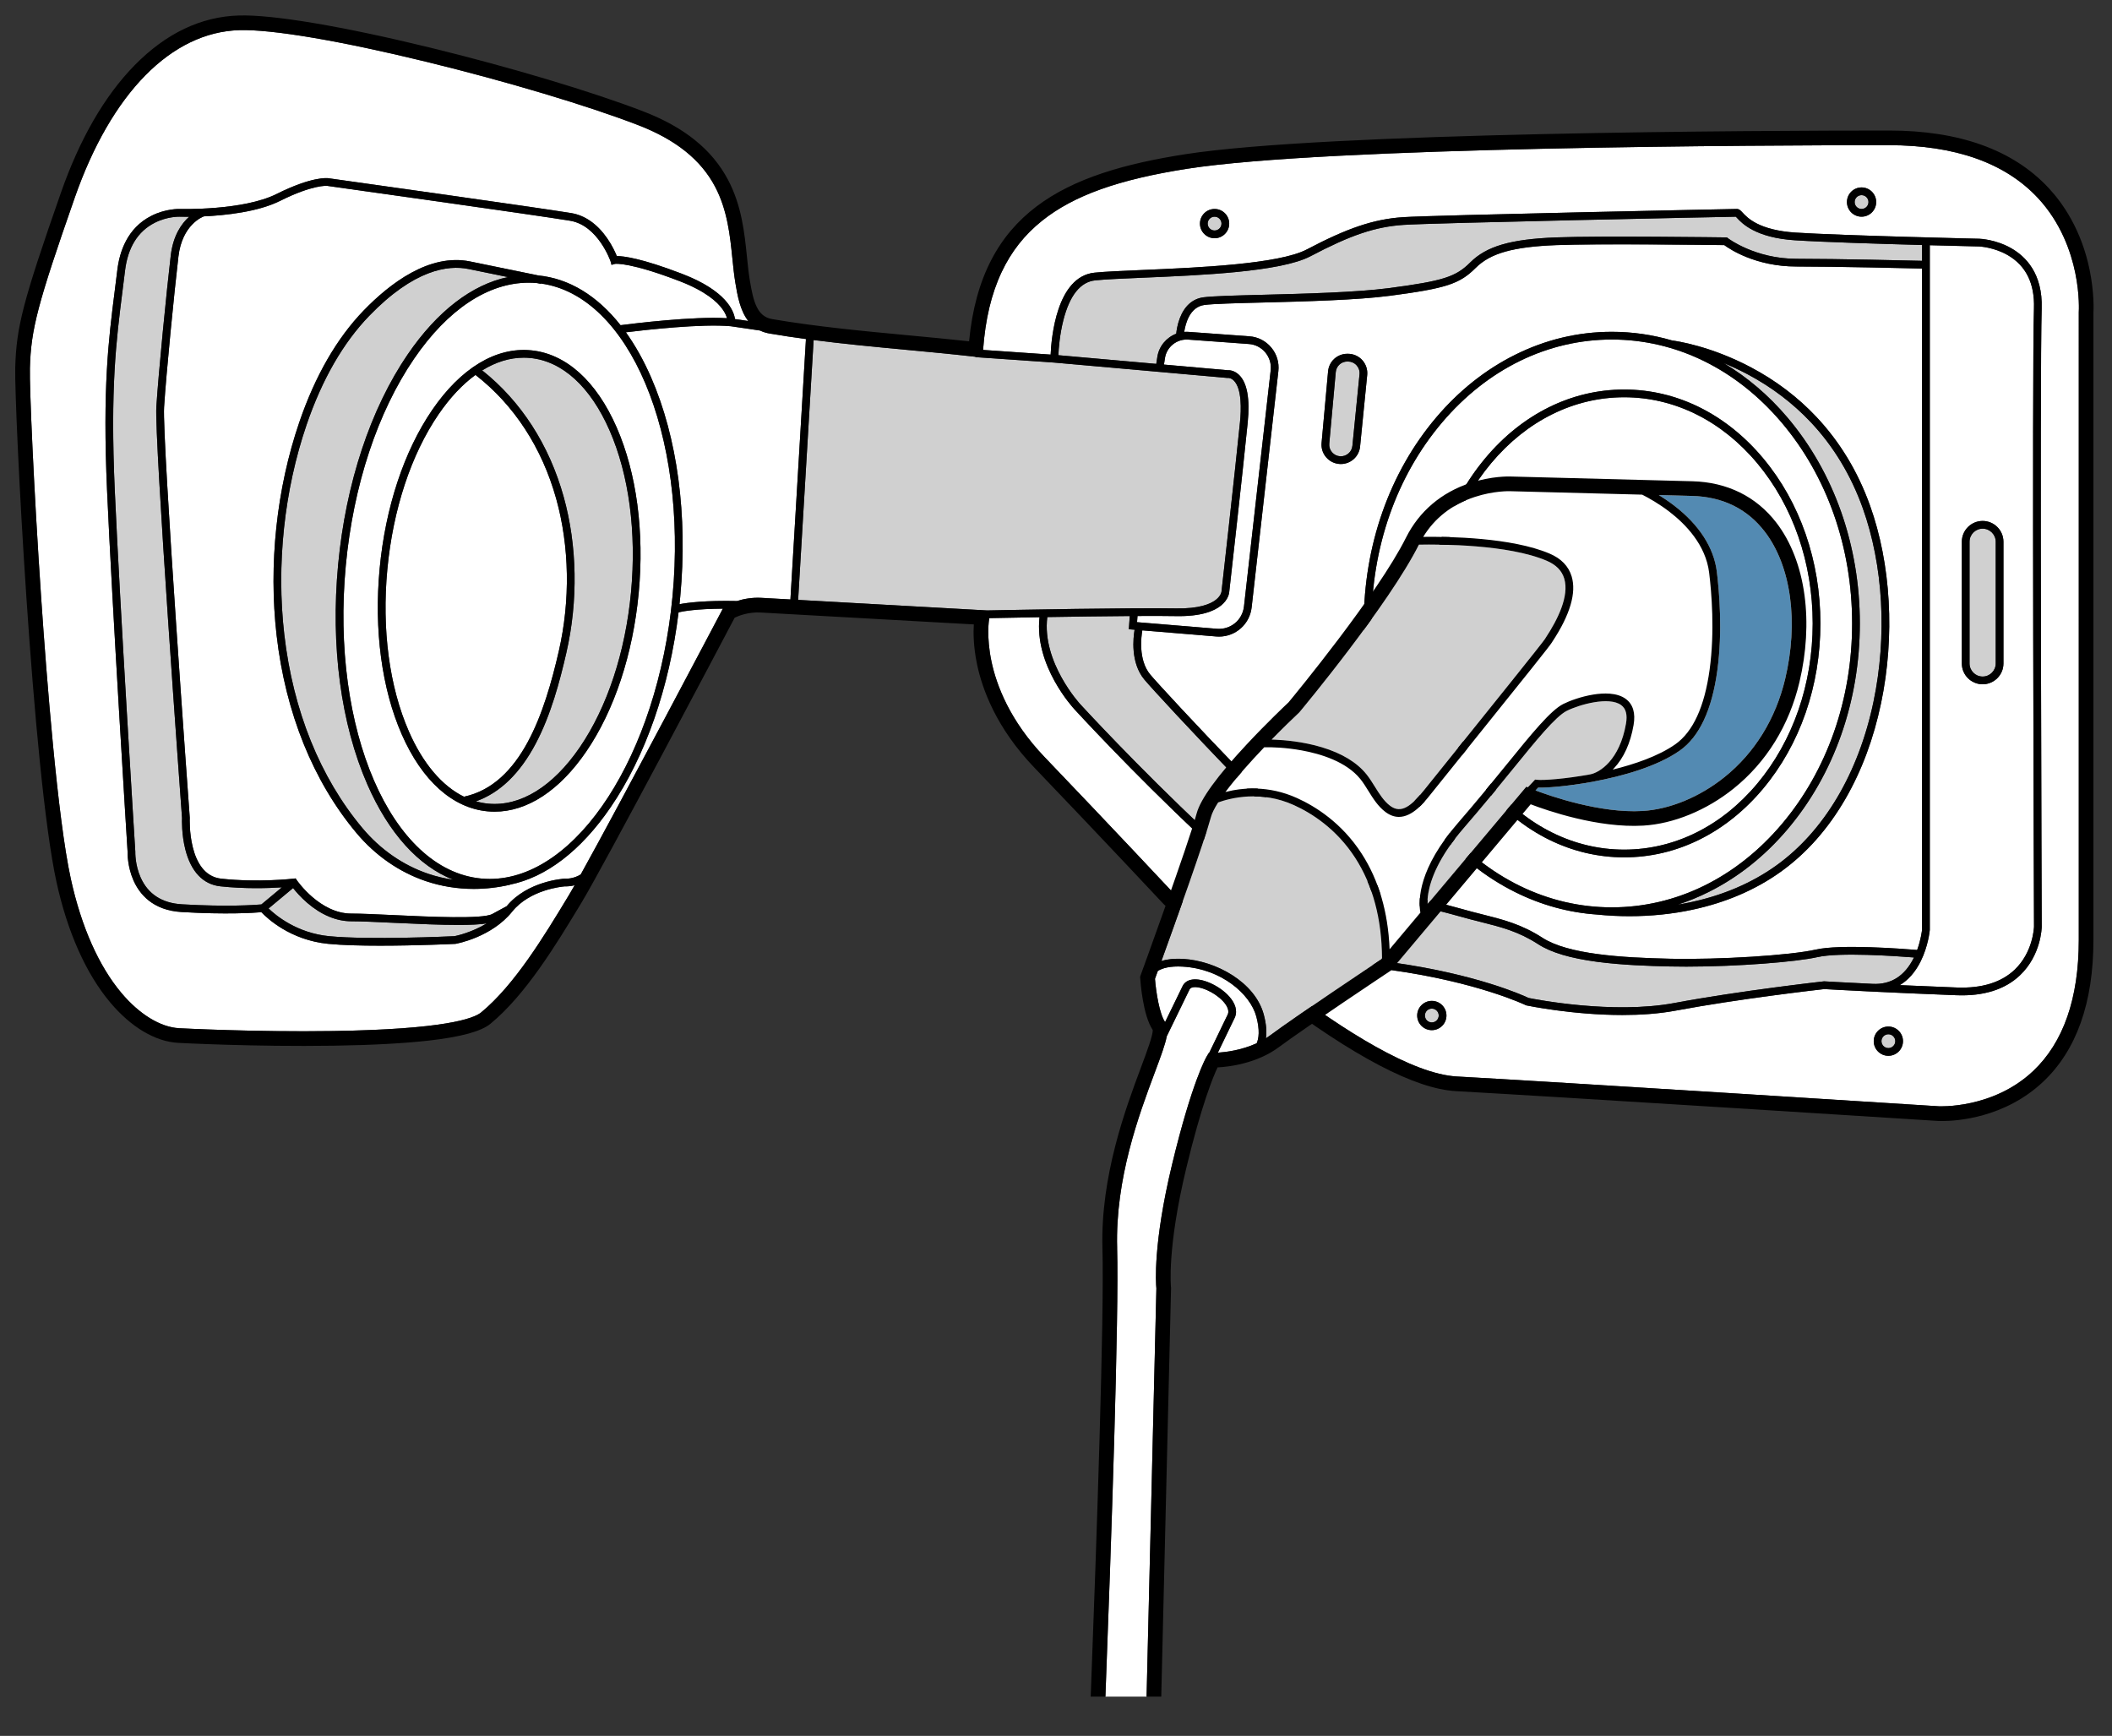<?xml version="1.0" encoding="UTF-8"?>
<svg xmlns="http://www.w3.org/2000/svg" version="1.1" viewBox="0 0 2283.67 1877.08">
  <rect x="0" y="0" width="2283.67" height="1877.08" fill="#333333" stroke="none"/>
  <defs>
    <style>
      .cls-1 {
        fill: #538ab2;
      }

      .cls-2 {
        fill: #d0d0d0;
      }

      .cls-3 {
        fill: #fff;
      }
    </style>
  </defs>
  <!-- Generator: Adobe Illustrator 28.7.1, SVG Export Plug-In . SVG Version: 1.2.0 Build 142)  -->
  <g>
    <g id="Artboard_1">
      <g id="Charger_Port">
        <path class="cls-3" d="M584.59,306.55l-.07.33-3.76-.77c-3.07-.29-6.15-.43-9.23-.43-43.66,0-87.26,28.83-123.73,82.14-39.54,57.81-65.79,137.23-73.9,223.64-16.67,177.52,49.01,329.38,146.41,338.53,3.08.29,6.17.43,9.24.43,93.97.01,181.5-133.87,197.65-305.78,16.46-175.2-47.31-325.41-142.62-338.09ZM690.62,641.2c-6.21,66.16-26.38,127.09-56.79,171.55-28.82,42.14-63.71,64.93-99.01,64.93-2.56,0-5.11-.12-7.67-.36-37.88-3.56-70.83-33.14-92.79-83.3-21.6-49.34-30.07-112.96-23.86-179.12,6.21-66.16,26.38-127.09,56.79-171.55,30.91-45.19,68.79-68.13,106.68-64.56,37.88,3.56,70.83,33.14,92.79,83.3,21.6,49.34,30.07,112.96,23.86,179.12Z"/>
        <path class="cls-2" d="M573.19,387.09c-2.28-.21-4.57-.32-6.86-.32-15.15,0-30.31,4.69-44.92,13.73,42.01,33.39,72.39,80.48,88.04,136.55,14.75,52.85,15.78,112.84,2.91,168.93-7.1,30.92-16.57,66.74-33.01,97.93-17.11,32.46-38.83,53.44-64.71,62.58,4.35,1.24,8.79,2.09,13.29,2.51,34.72,3.26,69.88-18.39,99.01-60.97,29.62-43.31,49.29-102.84,55.37-167.61s-2.15-126.93-23.19-174.99c-20.68-47.25-51.2-75.07-85.92-78.33Z"/>
        <path class="cls-2" d="M440.92,383.1c31.97-46.74,69.54-75.46,108.28-83.47-14.5-2.97-29.11-5.97-42.48-8.72-22.3-4.58-59.06.5-107.56,50.72-28.15,29.15-50.89,68.69-67.6,117.53-24.26,70.92-32.85,151.49-24.17,226.86,9.48,82.33,38.7,154.74,84.5,209.41,19.35,23.1,43.93,40.17,71.07,49.37,8.78,2.98,17.83,5.12,27.05,6.45-37.39-14.63-69.67-50.16-92.78-102.95-28.64-65.44-39.88-149.83-31.63-237.62,8.25-87.8,35-168.62,75.32-227.58Z"/>
        <path class="cls-3" d="M786.07,344.08c-.63-2.42-2-5.82-4.9-9.85-5.63-7.82-18.24-19.42-46.35-30.23-52.79-20.3-68.7-18.83-69.81-18.69l-3.79,1.1-1.05-3.85c-.13-.38-13.52-38.8-43.66-43.87-32.61-5.48-260.53-37.42-262.83-37.74-.1,0-15.28-1.53-50.86,16.26-23.79,11.89-58.87,15.64-82.7,16.75l.04.11c-.94.34-23.18,8.72-27.23,43.2-4.39,37.34-13.28,127.12-15.53,163.04-2.18,34.85,27.46,439.6,27.76,443.69l.02.26v.26c-.04.61-2.65,61.64,34.03,65.61,40.12,4.33,77.55.05,77.92,0l2.52-.3,1.42,2.1c.24.36,24.79,35.93,58.74,35.93,11,0,27.29.77,46.16,1.66,38.13,1.8,95.75,4.53,106.23-1.16l15.66-8.5c22.39-27.15,61.08-29.67,62.73-29.76l.28-.02.28.02c.49.04,8.66.51,16.76-4.53,42.58-76.52,152.34-284.86,153.59-287.23l.1-.2c-14.71.11-25.39.83-32.6,1.59-7.73.81-12.63,1.74-15.28,2.35-9.91,81.32-35.76,155.7-73.53,210.91-32.09,46.92-69.82,75.67-108.72,83.56l.02.1c-13.03,3.03-26.17,4.54-39.18,4.54-17.83,0-35.4-2.84-52.05-8.48-28.59-9.69-54.45-27.64-74.79-51.92-46.86-55.92-76.73-129.86-86.39-213.82-8.81-76.57-.09-158.44,24.57-230.52,17.11-50.01,40.49-90.59,69.49-120.63,28.23-29.23,71.14-62.17,115.25-53.1,14.63,3.01,30.75,6.31,46.58,9.56l27.06,5.55c33.33,3.28,63.78,21.92,88.93,53.79,13.61-1.76,78.27-9.76,115.09-7.55Z"/>
        <path class="cls-2" d="M491.49,1012.3c2.17-.43,18.51-3.93,34.78-13.79-7.42,1.17-17.77,1.65-30.56,1.65-18.69,0-42.58-1.01-70.13-2.31-17.98-.85-34.96-1.65-45.76-1.65-16,0-32.45-6.88-47.57-19.89-7.15-6.15-12.39-12.26-15.34-16.02l-26.48,22.06c7.76,7.5,30.63,26.56,65.36,29.95,43.43,4.24,129.97.27,135.71,0Z"/>
        <path class="cls-2" d="M152.04,948.81c8.01,18,23.07,27.78,44.76,29.05,49.45,2.91,79.57.68,85.82.13l22.16-18.47c-14.78.95-40.05,1.75-66.47-1.11-18.69-2.02-31.79-15.77-37.89-39.77-4.16-16.36-3.7-31.97-3.61-34.29-1.46-19.95-29.95-409.31-27.75-444.57,2.25-36.04,11.17-126.06,15.57-163.49,2.58-21.89,11.84-34.71,19.87-41.9-5.91.05-9.68-.06-10.31-.08-.15,0-13.29-.39-27.03,6.65-18.2,9.32-28.97,26.78-32,51.87-.91,7.55-1.85,14.96-2.75,22.11-6.79,53.7-13.21,104.42-8.33,214.88,5.49,124.03,22.04,388.21,22.21,390.87v.21s0,.21,0,.21c0,.13-.42,13.89,5.73,27.7Z"/>
        <path class="cls-3" d="M2203.39,213.91c-35.29-37.77-89.44-56.92-160.96-56.92-139.59,0-606.82,1.84-758.45,25.45-74.55,11.61-123.03,28.96-157.17,56.25-19.02,15.2-33.35,33.4-43.81,55.65-11.06,23.49-17.6,50.99-20,84.05l73.05,5.05c.78-18.12,6.45-84.39,47.44-88.59,11.52-1.18,30.24-1.98,51.91-2.9,58.66-2.49,147.31-6.26,177.58-22.19,44.21-23.27,72.36-32.73,103.84-34.9,31.89-2.2,358.92-8.9,361.24-8.9,2.51,0,4.07,1.69,6.05,3.82,5.32,5.74,17.77,19.19,57.52,21.73,51.52,3.29,197.17,6.62,198.63,6.66.76.03,17.65.7,34.46,10.26,15.69,8.93,34.14,27.47,32.93,65.13-2.19,68,.03,662.45.06,668.45-.02,1.34-.75,31.04-23.61,52.68-16.23,15.37-39.29,22.6-68.52,21.48-36.19-1.39-67.28-2.79-91.17-3.95-.03,0-.06,0-.09,0h0c-30.28-1.47-48.96-2.54-51.74-2.7-6.21.7-92.5,10.51-160.38,23.24-18.64,3.5-38.56,4.79-57.81,4.79-54.16,0-103.09-10.22-103.75-10.36l-.5-.11-.46-.22c-.5-.25-51.73-24.83-145.35-37.9-40.48-5.65-110.47-54.88-208.02-146.32-72.3-67.78-133.72-134.8-134.33-135.47-1.78-1.91-43.84-47.56-37.94-99.77-23.83.4-43.85.79-54.33,1l-.15.78c-.07.37-3.24,18.75,2.51,46.11,5.33,25.37,19.65,63.93,57.62,103.55,73.7,76.91,135.87,143.36,139.81,147.58,7.45,6.89,209,192.35,305.81,197.62,101.05,5.49,516.77,31.95,520.96,32.21.56.03,58.57,2.97,102.07-38.04,32.79-30.91,49.42-78.6,49.42-141.74V337.58l.02-.28c.01-.17,1.16-18.11-3.81-42.29-4.53-22.05-15.25-54.02-40.56-81.11ZM1313.31,257.6c-8.72,0-15.82-7.1-15.82-15.82s7.1-15.82,15.82-15.82,15.82,7.1,15.82,15.82-7.1,15.82-15.82,15.82ZM2012.88,234.31c-8.72,0-15.82-7.1-15.82-15.82s7.1-15.82,15.82-15.82,15.82,7.1,15.82,15.82-7.1,15.82-15.82,15.82ZM1548.2,1113.93c-8.72,0-15.82-7.1-15.82-15.82s7.1-15.82,15.82-15.82,15.82,7.1,15.82,15.82-7.1,15.82-15.82,15.82ZM2041.86,1141.66c-8.72,0-15.82-7.1-15.82-15.82s7.1-15.82,15.82-15.82,15.82,7.1,15.82,15.82-7.1,15.82-15.82,15.82Z"/>
        <path class="cls-2" d="M1548.2,1090.63c-4.12,0-7.47,3.35-7.47,7.47s3.35,7.47,7.47,7.47,7.47-3.35,7.47-7.47-3.35-7.47-7.47-7.47Z"/>
        <path class="cls-2" d="M2012.88,211.01c-4.12,0-7.47,3.35-7.47,7.47s3.35,7.47,7.47,7.47,7.47-3.35,7.47-7.47-3.35-7.47-7.47-7.47Z"/>
        <path class="cls-2" d="M1313.31,234.31c-4.12,0-7.47,3.35-7.47,7.47s3.35,7.47,7.47,7.47,7.47-3.35,7.47-7.47-3.35-7.47-7.47-7.47Z"/>
        <path class="cls-3" d="M823.4,646.47c3.9.22,15.35.86,31.27,1.74l16.79-281.61c-13.16-1.77-26.26-3.73-39.25-5.95-3.91-.67-7.36-1.79-10.44-3.26l-31.51-4.63c-31.39-2.94-92.67,3.99-113.5,6.56,10.03,13.99,19.13,30.19,27.13,48.47,28.64,65.44,39.88,149.83,31.63,237.62-.25,2.65-.52,5.29-.8,7.92,8.77-1.7,27.71-4.14,62.2-3.44,6.79-2.16,15.95-4.01,26.47-3.43Z"/>
        <path class="cls-2" d="M2041.86,1118.37c-4.12,0-7.47,3.35-7.47,7.47s3.35,7.47,7.47,7.47,7.47-3.35,7.47-7.47-3.35-7.47-7.47-7.47Z"/>
        <path class="cls-3" d="M610.85,958.45c-3.07.24-37.89,3.45-57.03,27.31-22.12,27.56-59.51,34.53-61.09,34.82l-.53.06c-.61.03-40.96,1.96-81.26,1.96-20.38,0-40.74-.49-55.95-1.98-41.01-4-66.12-27.67-72.36-34.23-7.95.68-37.57,2.68-86.3-.18-31.37-1.85-45.61-19.66-52.03-34.28-6.46-14.7-6.37-28.86-6.33-30.9-.53-8.45-16.78-268.13-22.21-390.83-4.92-111.16,1.54-162.23,8.38-216.29.9-7.15,1.84-14.54,2.75-22.07,2.34-19.38,10.63-45.26,36.83-58.48,15.64-7.89,30.18-7.41,30.79-7.39.64.02,68.22,1.96,104.59-16.22,38.49-19.24,55.08-17.16,55.77-17.06,2.29.32,230.33,32.28,263.04,37.78,14.65,2.46,27.99,11.85,38.59,27.14,5.43,7.83,8.82,15.27,10.45,19.27,7.4.03,26.89,2.42,70.88,19.34,47.35,18.21,55.61,39.83,56.9,48.78l14.35,2.11c-8.97-11.52-11.72-27.94-13.94-41.25-1.39-8.33-2.28-17.1-3.23-26.38-2.51-24.55-5.34-52.38-18.77-77.74-15.38-29.05-42.52-50.76-82.98-66.38-54.62-21.09-142.24-47.31-228.65-68.41-93.43-22.82-167.24-35.33-202.53-34.35-73.72,2.08-138.67,68.15-178.21,181.27-40.11,114.76-47.35,142.3-48.43,184.17-.53,20.49,3.97,127.62,12.2,248.87,5.78,85.06,17.62,237.6,32.04,303.43,11.3,51.59,30.21,94.24,54.69,123.34,19.47,23.15,42.21,37.05,62.38,38.14.8.04,81.51,4.34,166.74,3.04,120.05-1.82,151.69-13.39,159.87-20.13,36.15-29.77,68.08-82.53,93.73-124.92l1.15-1.9c1.61-2.66,3.7-6.26,6.19-10.64-5.17,1.28-9.26,1.22-10.49,1.16Z"/>
        <path class="cls-3" d="M604.22,704.12c12.57-54.75,11.57-113.29-2.81-164.82-15.43-55.29-45.59-101.51-87.28-133.89-14.07,10.23-27.55,24.54-39.94,42.65-29.62,43.31-49.29,102.84-55.37,167.61-6.08,64.78,2.15,126.92,23.19,174.99,15.28,34.91,35.93,59.19,59.67,70.82,61.86-13.21,87.3-90.95,102.55-157.38Z"/>
        <path class="cls-2" d="M1457.53,390.9h-.67c-6.54,0-11.92,4.91-12.51,11.42l-7.03,77.38c-.31,3.44.76,6.77,3.02,9.37,2.26,2.61,5.41,4.14,8.86,4.31,6.71.33,12.46-4.63,13.13-11.3l7.7-77.38c.36-3.58-.78-7.01-3.19-9.67-2.41-2.66-5.72-4.13-9.31-4.13Z"/>
        <path class="cls-2" d="M1054.18,385.73c-24.56-2.78-49.79-5.15-74.18-7.44-33-3.1-66.75-6.27-100.25-10.58l-16.75,280.98c68.63,3.83,199.18,11.12,199.18,11.12l5.18.29c28.8-.58,158.31-3.09,204.36-2.22,24.92.47,37.03-4.72,42.8-9.17,5.52-4.25,6.2-8.46,6.26-8.99l.02-.23c.14-1.28,14.5-128.33,19.99-183.2,1.29-12.9,2.14-35.86-6.63-44.68-3.03-3.04-6-2.99-6.44-2.96l-.53.1-.39-.08-187.09-16.61-84.93-5.87.03-.39-.63-.07Z"/>
        <path class="cls-3" d="M1926.34,891.47c49.23-58.02,76.34-135.2,76.34-217.33s-27.11-159.31-76.34-217.33c-49.06-57.82-114.23-89.67-183.51-89.67s-134.45,31.84-183.51,89.67c-49.23,58.02-76.34,135.2-76.34,217.33s27.11,159.31,76.34,217.33c49.06,57.82,114.23,89.67,183.51,89.67s134.45-31.84,183.51-89.67ZM1605.92,852.72c-39.91-47.73-61.89-111.15-61.89-178.58s21.98-130.84,61.89-178.58c40.09-47.95,93.47-74.36,150.28-74.36s110.19,26.41,150.28,74.36c39.91,47.73,61.89,111.15,61.89,178.58s-21.98,130.84-61.89,178.58c-40.09,47.95-93.47,74.36-150.28,74.36s-110.19-26.41-150.28-74.36Z"/>
        <path class="cls-3" d="M1900.08,847.36c38.66-46.23,59.95-107.75,59.95-173.22s-21.29-126.99-59.95-173.22c-38.48-46.02-89.58-71.36-143.88-71.36s-105.4,25.34-143.88,71.36c-38.66,46.23-59.95,107.75-59.95,173.22s21.29,126.99,59.95,173.22c38.48,46.02,89.58,71.36,143.88,71.36s105.4-25.34,143.88-71.36Z"/>
        <path class="cls-2" d="M1958.23,456.82c-19.49-20.75-42.58-38.29-68.64-52.12-8.86-4.7-17.48-8.66-25.59-11.97,25.36,15.1,48.41,34.77,68.7,58.67,50.51,59.53,78.32,138.63,78.32,222.73s-27.82,163.21-78.32,222.73c-24.62,29.01-53.3,51.8-85.24,67.72-10.82,5.4-21.87,9.92-33.1,13.57,4.68-.77,9.32-1.63,13.89-2.61,34.98-7.49,65.98-20.77,92.14-39.48,51.8-37.03,89.23-100.03,105.41-177.4,14.85-71.03,10.57-147.39-11.73-209.49-12.7-35.36-31.48-66.44-55.83-92.36Z"/>
        <path class="cls-3" d="M2078.31,290.38c-9.67-.24-91.29-2.2-135.83-2.2s-72.01-18.72-78.06-23.15c-14.37-.19-137.13-1.73-181.66.02-46.81,1.83-71.25,8.75-87.17,24.67-17.31,17.31-31.99,22.09-92.37,30.06-35.74,4.72-92.37,6.17-137.87,7.33-28.8.74-53.67,1.37-63.12,2.66-15.93,2.17-20.49,20.59-21.75,29.13,1.59-.13,3.21-.14,4.85-.03l65.63,4.77c9.31.68,17.72,5.01,23.69,12.19,5.96,7.18,8.67,16.25,7.62,25.52l-28.88,255.37c-2.06,18.25-17.29,31.63-35.31,31.63-1,0-2.01-.04-3.03-.13l-79.86-6.61c-1.09,6.06-4.76,31.83,8.58,47.83,14.67,17.6,175.87,190.47,212.07,212.34,27.29,16.49,63.49,25.49,95.42,33.43,10.1,2.51,19.65,4.89,28.09,7.31,8.41,2.42,16.13,4.37,23.6,6.25,22.69,5.72,42.3,10.66,64.9,25.27,27.74,17.92,85.39,21.51,138.12,22.66,53.35,1.16,129.81-3.65,157.32-9.89,26.72-6.06,94.13-.89,109.7.42,4.06-11.09,5.18-20.72,5.33-22.1V290.38ZM1449.84,501.75c-.35,0-.71,0-1.07-.03-5.74-.29-10.97-2.84-14.74-7.17-3.77-4.34-5.56-9.88-5.03-15.6l7.03-77.38c.99-10.84,9.94-19.02,20.82-19.02h.67c5.89,0,11.54,2.51,15.5,6.87,3.96,4.37,5.89,10.24,5.31,16.11l-7.7,77.38c-1.07,10.75-10.1,18.84-20.79,18.84ZM2033.97,760.38c-7.94,38-20.82,72.65-38.27,102.99-18.88,32.82-42.58,59.56-70.45,79.49-27.1,19.38-59.15,33.12-95.25,40.85-21.69,4.65-44.77,7-68.09,7-11.69,0-23.43-.59-35.1-1.78-30.64-2.11-60.37-10.26-88.61-24.34-31.95-15.93-60.63-38.71-85.24-67.72-50.51-59.53-78.32-138.63-78.32-222.73s27.82-163.21,78.32-222.73c24.62-29.01,53.3-51.8,85.24-67.72,33.13-16.52,68.34-24.89,104.63-24.89,22.19,0,43.98,3.14,65.14,9.35,4.84.62,41.62,5.94,85.25,29.03,26.92,14.25,50.8,32.34,70.97,53.78,25.21,26.8,44.64,58.9,57.75,95.41,22.81,63.52,27.2,141.53,12.05,214.02Z"/>
        <path class="cls-3" d="M1329.12,640.36c-.24,2.7-3.89,26.89-57.54,25.85-10.33-.2-24.9-.22-41.59-.13l-.5,6.7,86.25,7.14c14.79,1.24,27.69-9.37,29.36-24.12l28.88-255.37c.79-7-1.25-13.83-5.75-19.25-4.5-5.42-10.84-8.68-17.87-9.2l-65.63-4.77c-12.19-.88-23.2,7.88-25.06,19.97l-1.08,7.04,68.62,6.09c1.85-.12,7.31.04,12.54,5.05,8.81,8.45,11.97,25.86,9.38,51.76-5.45,54.45-19.61,179.85-19.99,183.25Z"/>
        <path class="cls-2" d="M2143.79,571.66c-7.8,0-14.15,6.35-14.15,14.15v131.61c0,7.8,6.35,14.15,14.15,14.15s14.15-6.35,14.15-14.15v-131.61c0-7.8-6.35-14.15-14.15-14.15Z"/>
        <path class="cls-3" d="M2170.84,275.83c-15.03-8.65-30.67-9.32-30.83-9.32-.55-.01-23.05-.53-53.36-1.35v740.38l-.02.19c-.06.7-1.64,17.33-9.87,33.85-5.78,11.59-13.38,20.2-22.53,25.67,18.19.82,38.91,1.7,61.65,2.57,26.86,1.03,47.85-5.4,62.39-19.12,19.98-18.86,21.04-45.57,21.07-46.71-.03-8.84-2.25-600.72-.05-668.7.86-26.77-8.71-46.1-28.45-57.45ZM2166.29,717.42c0,12.41-10.09,22.5-22.5,22.5s-22.5-10.09-22.5-22.5v-131.61c0-12.41,10.09-22.5,22.5-22.5s22.5,10.09,22.5,22.5v131.61Z"/>
        <path class="cls-2" d="M1505.46,1040.68c91.27,12.74,141.62,35.7,147.37,38.43,7.11,1.45,91.06,17.95,157.82,5.43,70.42-13.2,160.45-23.27,161.35-23.37l.35-.04.35.02c.33.02,19.53,1.14,52.21,2.72,19.7.98,34.63-8.46,44.38-28.03.08-.17.16-.34.25-.51-19.19-1.53-80.5-5.81-104.41-.38-22.77,5.17-86.2,10.28-141.75,10.28-5.98,0-11.87-.06-17.6-.18-22.81-.5-52.38-1.52-78.8-5.03-29.08-3.87-49.91-10.07-63.66-18.96-21.45-13.86-39.53-18.41-62.41-24.18-7.53-1.9-15.32-3.86-23.87-6.32-8.29-2.39-17.77-4.74-27.79-7.24-30.9-7.68-69.35-17.24-97.72-34.38-37.86-22.87-199.08-196.03-214.17-214.14-15.23-18.28-11.98-45.54-10.53-53.87l-6.27-.52,1.06-14.29c-28.01.2-60.69.65-89.17,1.12-6.18,48.78,35.22,93.79,35.64,94.24,2.46,2.69,244.44,266.22,337.38,279.19Z"/>
        <path class="cls-2" d="M1877.98,235.45c-.34-.37-.74-.8-1.06-1.12-21.16.39-327.86,6.67-359.53,8.86-30.59,2.11-56.89,11-100.52,33.96-31.93,16.81-118.16,20.47-181.12,23.14-21.54.91-40.14,1.7-51.41,2.86-16.04,1.65-27.66,16.11-34.53,43-3.98,15.58-5.1,30.99-5.42,37.94l105.85,9.39,1.17-7.57c1.8-11.68,9.91-21.07,20.42-25.05.31-3.22,1.24-9.84,3.87-16.75,5.03-13.2,13.81-21.02,25.4-22.6,9.91-1.35,33.79-1.96,64.03-2.74,45.3-1.16,101.68-2.6,136.99-7.26,58.02-7.66,71.93-12.06,87.56-27.69,17.59-17.59,43.59-25.19,92.75-27.11,47.32-1.85,182.12-.02,183.48,0l1.43.02,1.12.9c.27.22,28.44,22.21,74.02,22.21s125.19,1.93,135.83,2.19v-17.09c-46.62-1.29-107.48-3.2-137.21-5.1-43.08-2.75-57.64-18.47-63.12-24.39Z"/>
        <path d="M2259.61,292.43c-8.87-43.78-29.08-72.67-44.48-89.19-38.41-41.21-96.51-62.11-172.7-62.11-139.88,0-608.14,1.85-760.89,25.64-130.49,20.32-220.31,62.79-233.68,202.3-22.11-2.42-44.57-4.53-66.37-6.57-48.41-4.55-98.47-9.25-146.61-17.47-16.36-2.79-20.3-19.08-24.09-41.78-1.31-7.84-2.18-16.36-3.1-25.38-2.65-25.99-5.66-55.46-20.54-83.55-17.25-32.57-47.11-56.7-91.29-73.76-55.21-21.32-143.57-47.77-230.6-69.03-94.75-23.14-170.1-35.83-206.74-34.79-41,1.15-78.93,19.19-112.75,53.6-32.6,33.17-59.51,79.7-79.99,138.3-40.81,116.76-48.18,145.02-49.31,189-1.09,42.48,18.61,437.42,44.61,556.11,11.85,54.09,31.92,99.1,58.04,130.16,22.61,26.88,48.77,42.42,73.67,43.77.81.04,82.06,4.37,167.84,3.06,41.78-.63,76.61-2.52,103.53-5.6,34.51-3.95,56.16-9.89,66.18-18.14,38.24-31.49,70.94-85.53,97.22-128.95l1.15-1.9c24.45-40.39,151.27-280.89,165.68-308.23,4.06-1.96,14.74-6.34,28.11-5.59,17.65.98,190.28,10.62,230.46,12.86-.55,8.83-.48,23.7,3.36,42.45,5.66,27.62,20.98,69.51,61.88,112.18,75.72,79.01,139.24,146.96,139.87,147.64l.39.39c.52.49,53.24,49.43,117.78,98.39,87.51,66.38,154.18,101.25,198.17,103.64,100.97,5.49,516.63,31.94,520.82,32.2.38.02,2,.11,4.64.11,15.71,0,67.52-3.17,109.15-42.28,36.21-34.02,54.57-85.65,54.57-153.45V338.11c.16-2.66,1-21.02-4-45.69ZM2247.76,337.3l-.02.28v678.88c0,63.15-16.63,110.84-49.42,141.74-43.51,41-101.51,38.07-102.07,38.04-4.19-.27-419.91-26.72-520.96-32.21-96.81-5.26-298.35-190.72-305.81-197.62-3.95-4.22-66.11-70.67-139.81-147.58-37.97-39.62-52.29-78.18-57.62-103.55-5.74-27.36-2.57-45.74-2.51-46.11l.15-.78c10.48-.21,30.5-.6,54.33-1-5.9,52.21,36.15,97.86,37.94,99.77.61.67,62.03,67.69,134.33,135.47,97.55,91.44,167.54,140.67,208.02,146.32,93.62,13.06,144.84,37.65,145.35,37.9l.46.22.5.11c.66.14,49.59,10.36,103.75,10.36,19.25,0,39.17-1.29,57.81-4.79,67.89-12.73,154.17-22.54,160.38-23.24,2.78.16,21.46,1.23,51.74,2.7h0s.06,0,.09,0c23.89,1.16,54.98,2.55,91.17,3.95,29.24,1.13,52.29-6.1,68.52-21.48,22.85-21.65,23.59-51.35,23.61-52.68-.02-6-2.25-600.45-.06-668.45,1.21-37.65-17.24-56.2-32.93-65.13-16.81-9.56-33.7-10.24-34.46-10.26-1.47-.03-147.11-3.37-198.63-6.66-39.75-2.54-52.2-15.99-57.52-21.73-1.98-2.14-3.54-3.82-6.05-3.82-2.32,0-329.35,6.7-361.24,8.9-31.48,2.17-59.62,11.63-103.84,34.9-30.27,15.93-118.92,19.7-177.58,22.19-21.67.92-40.39,1.72-51.91,2.9-40.99,4.2-46.66,70.47-47.44,88.59l-73.05-5.05c2.4-33.06,8.95-60.55,20-84.05,10.47-22.24,24.8-40.45,43.81-55.65,34.14-27.29,82.62-44.64,157.17-56.25,151.63-23.61,618.86-25.45,758.45-25.45,71.52,0,125.67,19.15,160.96,56.92,25.31,27.09,36.02,59.06,40.56,81.11,4.97,24.18,3.83,42.12,3.81,42.29ZM614,969.83c-25.65,42.39-57.58,95.14-93.73,124.92-8.18,6.73-39.82,18.3-159.87,20.13-85.23,1.29-165.94-3-166.74-3.04-20.18-1.09-42.92-14.99-62.38-38.14-24.48-29.1-43.39-71.75-54.69-123.34-14.42-65.83-26.27-218.37-32.04-303.43-8.23-121.25-12.73-228.39-12.2-248.87,1.07-41.87,8.31-69.41,48.43-184.17C120.31,100.74,185.26,34.67,258.98,32.59c35.29-.98,109.1,11.52,202.53,34.35,86.41,21.11,174.02,47.32,228.65,68.41,40.46,15.62,67.6,37.34,82.98,66.38,13.43,25.36,16.27,53.19,18.77,77.74.95,9.28,1.84,18.04,3.23,26.38,2.22,13.31,4.96,29.73,13.94,41.25l-14.35-2.11c-1.3-8.95-9.55-30.57-56.9-48.78-43.99-16.92-63.48-19.31-70.88-19.34-1.63-4-5.02-11.44-10.45-19.27-10.6-15.3-23.95-24.68-38.59-27.14-32.72-5.5-260.75-37.46-263.04-37.78-.69-.1-17.28-2.18-55.77,17.06-36.37,18.18-103.94,16.24-104.59,16.22-.61-.02-15.14-.51-30.79,7.39-26.2,13.22-34.49,39.1-36.83,58.48-.91,7.53-1.84,14.92-2.75,22.07-6.84,54.06-13.3,105.13-8.38,216.29,5.43,122.7,21.68,382.38,22.21,390.83-.05,2.04-.13,16.2,6.33,30.9,6.42,14.62,20.66,32.44,52.03,34.28,48.73,2.87,78.36.87,86.3.18,6.24,6.56,31.35,30.23,72.36,34.23,15.22,1.48,35.58,1.98,55.95,1.98,40.3,0,80.65-1.93,81.26-1.96l.53-.06c1.58-.28,38.98-7.26,61.09-34.82,19.14-23.85,53.96-27.07,57.03-27.31,1.23.06,5.32.13,10.49-1.16-2.49,4.38-4.58,7.97-6.19,10.64l-1.15,1.9ZM727.21,644.64c-16.15,171.91-103.68,305.79-197.65,305.78-3.07,0-6.16-.14-9.24-.43-97.4-9.15-163.08-161.01-146.41-338.53,8.12-86.41,34.36-165.84,73.9-223.64,36.46-53.31,80.06-82.14,123.73-82.14,3.07,0,6.15.14,9.23.43l3.76.77.07-.33c95.31,12.68,159.07,162.89,142.62,338.09ZM397.23,848.3c23.11,52.79,55.39,88.32,92.78,102.95-9.22-1.32-18.27-3.47-27.05-6.45-27.14-9.2-51.71-26.27-71.07-49.37-45.8-54.67-75.02-127.08-84.5-209.41-8.68-75.37-.09-155.93,24.17-226.86,16.71-48.84,39.45-88.38,67.6-117.53,48.5-50.22,85.26-55.3,107.56-50.72,13.37,2.75,27.98,5.74,42.48,8.72-38.74,8.01-76.31,36.72-108.28,83.47-40.33,58.96-67.08,139.78-75.32,227.58-8.25,87.8,2.99,172.19,31.63,237.62ZM582.05,297.85l-27.06-5.55c-15.83-3.25-31.94-6.55-46.58-9.56-44.11-9.07-87.02,23.87-115.25,53.1-29.01,30.03-52.39,70.62-69.49,120.63-24.66,72.08-33.38,153.94-24.57,230.52,9.66,83.95,39.54,157.89,86.39,213.82,20.34,24.27,46.2,42.23,74.79,51.92,16.65,5.64,34.22,8.48,52.05,8.48,13,0,26.15-1.51,39.18-4.54l-.02-.1c38.9-7.89,76.62-36.64,108.72-83.56,37.76-55.21,63.62-129.58,73.53-210.91,2.65-.61,7.55-1.55,15.28-2.35,7.22-.75,17.89-1.48,32.6-1.59l-.1.2c-1.25,2.37-111.01,210.71-153.59,287.23-8.11,5.04-16.27,4.57-16.76,4.53l-.28-.02-.28.02c-1.65.09-40.34,2.61-62.73,29.76l-15.66,8.5c-10.48,5.68-68.1,2.96-106.23,1.16-18.86-.89-35.15-1.66-46.16-1.66-33.95,0-58.5-35.57-58.74-35.93l-1.42-2.1-2.52.3c-.37.04-37.8,4.33-77.92,0-36.68-3.97-34.07-64.99-34.04-65.61v-.26s0-.26,0-.26c-.3-4.08-29.94-408.83-27.76-443.69,2.24-35.92,11.13-125.69,15.53-163.04,4.06-34.48,26.29-42.86,27.23-43.2l-.04-.11c23.83-1.11,58.91-4.86,82.7-16.75,35.58-17.79,50.76-16.27,50.86-16.26,2.3.32,230.22,32.26,262.83,37.74,30.14,5.07,43.53,43.48,43.66,43.87l1.05,3.85,3.79-1.1c1.11-.14,17.02-1.61,69.81,18.69,28.11,10.81,40.72,22.41,46.35,30.23,2.9,4.03,4.26,7.43,4.9,9.85-36.82-2.21-101.48,5.79-115.09,7.55-25.16-31.87-55.6-50.52-88.93-53.79ZM146.3,920.68c-.17-2.65-16.72-266.84-22.21-390.87-4.89-110.45,1.53-161.18,8.33-214.88.91-7.16,1.84-14.56,2.75-22.11,3.03-25.09,13.79-42.55,32-51.87,13.74-7.04,26.88-6.66,27.03-6.65.63.02,4.4.13,10.31.08-8.03,7.19-17.3,20.01-19.87,41.9-4.4,37.43-13.32,127.45-15.57,163.49-2.2,35.26,26.29,424.63,27.75,444.57-.1,2.32-.55,17.93,3.61,34.29,6.1,24,19.2,37.75,37.89,39.77,26.42,2.86,51.69,2.06,66.47,1.11l-22.16,18.47c-6.24.55-36.36,2.78-85.82-.13-21.69-1.28-36.75-11.05-44.76-29.05-6.15-13.82-5.74-27.57-5.73-27.7v-.21s0-.21,0-.21ZM316.9,960.29c2.95,3.75,8.2,9.86,15.34,16.02,15.12,13.01,31.57,19.89,47.57,19.89,10.81,0,27.79.8,45.76,1.65,27.55,1.3,51.44,2.31,70.13,2.31,12.79,0,23.14-.47,30.56-1.65-16.27,9.86-32.61,13.35-34.78,13.79-5.74.27-92.27,4.24-135.71,0-34.73-3.39-57.59-22.45-65.36-29.95l26.48-22.06ZM796.92,649.9c-34.49-.7-53.43,1.75-62.2,3.44.28-2.63.55-5.27.8-7.92,8.25-87.8-2.99-172.19-31.63-237.62-8-18.28-17.1-34.48-27.13-48.47,20.83-2.56,82.11-9.5,113.5-6.56l31.51,4.63c3.08,1.47,6.53,2.59,10.44,3.26,12.99,2.22,26.09,4.17,39.25,5.95l-16.79,281.61c-15.92-.89-27.37-1.53-31.27-1.74-10.52-.58-19.68,1.27-26.47,3.43ZM1139.72,392.05l187.09,16.61.39.08.53-.1c.44-.03,3.41-.08,6.44,2.96,8.77,8.82,7.92,31.78,6.63,44.68-5.49,54.87-19.84,181.92-19.99,183.2l-.02.23c-.06.52-.74,4.73-6.26,8.99-5.77,4.44-17.88,9.63-42.8,9.17-46.05-.87-175.56,1.64-204.36,2.22l-5.18-.29s-130.55-7.29-199.18-11.12l16.75-280.98c33.49,4.31,67.25,7.48,100.25,10.58,24.4,2.29,49.62,4.66,74.18,7.44l.63.07-.03.39,84.93,5.87ZM2199.35,1001.98c-.04,1.14-1.1,27.86-21.07,46.71-14.54,13.72-35.52,20.16-62.39,19.12-22.74-.87-43.47-1.75-61.65-2.57,9.15-5.47,16.75-14.08,22.53-25.67,8.24-16.53,9.81-33.15,9.87-33.85l.02-.19V265.16c30.31.82,52.81,1.33,53.36,1.35.16,0,15.8.68,30.83,9.32,19.74,11.36,29.32,30.69,28.45,57.45-2.19,67.98.02,659.85.05,668.7ZM1132.44,667.25c28.48-.47,61.15-.92,89.17-1.12l-1.06,14.29,6.27.52c-1.45,8.33-4.7,35.59,10.53,53.87,15.09,18.11,176.31,191.27,214.17,214.14,28.37,17.14,66.82,26.7,97.72,34.38,10.03,2.49,19.5,4.85,27.79,7.24,8.55,2.46,16.33,4.42,23.87,6.32,22.88,5.77,40.96,10.33,62.41,24.18,13.75,8.88,34.58,15.09,63.66,18.96,26.43,3.52,56,4.54,78.8,5.03,5.74.12,11.62.18,17.6.18,55.55,0,118.98-5.11,141.75-10.28,23.91-5.43,85.22-1.15,104.41.38-.08.17-.16.34-.25.51-9.75,19.57-24.68,29-44.38,28.03-32.68-1.58-51.88-2.7-52.21-2.72l-.35-.02-.35.04c-.9.1-90.93,10.17-161.35,23.37-66.76,12.51-150.7-3.99-157.82-5.43-5.75-2.73-56.1-25.7-147.37-38.43-92.94-12.97-334.92-276.49-337.38-279.19-.42-.45-41.82-45.47-35.64-94.24ZM1339.73,405.36c-5.23-5.01-10.69-5.17-12.54-5.05l-68.62-6.09,1.08-7.04c1.86-12.08,12.88-20.85,25.06-19.97l65.63,4.77c7.02.51,13.37,3.78,17.87,9.2,4.5,5.42,6.54,12.26,5.75,19.25l-28.88,255.37c-1.67,14.75-14.56,25.36-29.36,24.12l-86.25-7.14.5-6.7c16.69-.09,31.26-.06,41.59.13,53.65,1.04,57.31-23.15,57.54-25.85.38-3.4,14.55-128.8,19.99-183.25,2.59-25.89-.57-43.31-9.38-51.76ZM2072.98,1027.25c-15.57-1.31-82.98-6.49-109.7-.42-27.52,6.25-103.98,11.05-157.32,9.89-52.73-1.15-110.37-4.73-138.12-22.66-22.61-14.6-42.21-19.55-64.9-25.27-7.47-1.88-15.19-3.83-23.6-6.25-8.44-2.43-17.98-4.8-28.09-7.31-31.93-7.94-68.12-16.94-95.42-33.43-36.2-21.87-197.4-194.74-212.07-212.34-13.33-16-9.67-41.77-8.58-47.83l79.86,6.61c1.02.08,2.03.13,3.03.13,18.02,0,33.25-13.38,35.31-31.63l28.88-255.37c1.05-9.28-1.66-18.34-7.62-25.52-5.96-7.18-14.37-11.51-23.69-12.19l-65.63-4.77c-1.64-.12-3.26-.1-4.85.03,1.26-8.53,5.82-26.95,21.75-29.13,9.45-1.29,34.32-1.93,63.12-2.66,45.5-1.16,102.13-2.61,137.87-7.33,60.38-7.98,75.06-12.75,92.37-30.06,15.92-15.92,40.36-22.84,87.17-24.67,44.54-1.74,167.3-.2,181.66-.02,6.05,4.43,34.22,23.15,78.06,23.15s126.17,1.96,135.83,2.2v714.77c-.14,1.38-1.27,11.01-5.33,22.1ZM2078.31,282.03c-10.64-.26-91.52-2.19-135.83-2.19s-73.75-22-74.02-22.21l-1.12-.9-1.43-.02c-1.36-.02-136.16-1.85-183.48,0-49.16,1.93-75.16,9.53-92.75,27.11-15.63,15.63-29.54,20.03-87.56,27.69-35.3,4.66-91.68,6.1-136.99,7.26-30.24.77-54.13,1.38-64.03,2.74-11.59,1.58-20.37,9.4-25.4,22.6-2.63,6.91-3.56,13.53-3.87,16.75-10.51,3.98-18.62,13.37-20.42,25.05l-1.17,7.57-105.85-9.39c.31-6.95,1.43-22.36,5.42-37.94,6.87-26.89,18.49-41.35,34.53-43,11.27-1.16,29.87-1.95,51.41-2.86,62.96-2.67,149.19-6.34,181.12-23.14,43.63-22.96,69.93-31.85,100.52-33.96,31.68-2.18,338.37-8.46,359.53-8.86.32.33.71.75,1.06,1.12,5.48,5.92,20.04,21.64,63.12,24.39,29.73,1.9,90.59,3.81,137.21,5.1v17.09Z"/>
        <path d="M573.97,378.78c-37.88-3.56-75.77,19.37-106.68,64.56-30.41,44.46-50.58,105.38-56.79,171.55-6.21,66.17,2.26,129.78,23.86,179.12,21.96,50.16,54.91,79.74,92.79,83.3,2.56.24,5.11.36,7.67.36,35.29,0,70.18-22.79,99.01-64.93,30.41-44.46,50.58-105.38,56.79-171.55,6.21-66.17-2.26-129.78-23.86-179.12-21.96-50.16-54.91-79.74-92.79-83.3ZM442.01,790.67c-21.04-48.07-29.28-110.22-23.19-174.99,6.08-64.78,25.75-124.3,55.37-167.61,12.39-18.11,25.87-32.42,39.94-42.65,41.7,32.38,71.85,78.6,87.28,133.89,14.38,51.53,15.38,110.06,2.81,164.82-15.25,66.43-40.68,144.16-102.55,157.38-23.74-11.63-44.39-35.92-59.67-70.82ZM682.31,640.42c-6.08,64.78-25.75,124.3-55.37,167.61-29.12,42.58-64.29,64.23-99.01,60.97-4.51-.42-8.94-1.27-13.29-2.51,25.88-9.14,47.61-30.13,64.71-62.58,16.44-31.19,25.91-67.01,33.01-97.93,12.87-56.09,11.84-116.08-2.91-168.93-15.65-56.08-46.04-103.16-88.04-136.55,14.62-9.04,29.77-13.73,44.92-13.73,2.29,0,4.57.11,6.86.32,34.72,3.26,65.24,31.08,85.92,78.33,21.04,48.07,29.28,110.22,23.19,174.99Z"/>
        <path d="M1473.02,389.43c-3.96-4.37-9.61-6.87-15.5-6.87h-.67c-10.89,0-19.84,8.18-20.82,19.02l-7.03,77.38c-.52,5.72,1.27,11.26,5.03,15.6,3.77,4.34,9,6.89,14.74,7.17.36.02.71.03,1.07.03,10.69,0,19.72-8.09,20.79-18.84l7.7-77.38c.58-5.87-1.35-11.74-5.31-16.11ZM1470.02,404.71l-7.7,77.38c-.66,6.67-6.42,11.63-13.13,11.3-3.45-.17-6.59-1.7-8.86-4.31-2.26-2.61-3.34-5.93-3.02-9.37l7.03-77.38c.59-6.51,5.97-11.42,12.51-11.42h.67c3.59,0,6.9,1.47,9.31,4.13,2.41,2.66,3.54,6.1,3.19,9.67Z"/>
        <path d="M1906.48,852.72c39.91-47.73,61.89-111.15,61.89-178.58s-21.98-130.84-61.89-178.58c-40.09-47.95-93.47-74.36-150.28-74.36s-110.19,26.41-150.28,74.36c-39.91,47.73-61.89,111.15-61.89,178.58s21.98,130.84,61.89,178.58c40.09,47.95,93.47,74.36,150.28,74.36s110.19-26.41,150.28-74.36ZM1612.32,847.36c-38.66-46.23-59.95-107.75-59.95-173.22s21.29-126.99,59.95-173.22c38.48-46.02,89.58-71.36,143.88-71.36s105.4,25.34,143.88,71.36c38.66,46.23,59.95,107.75,59.95,173.22s-21.29,126.99-59.95,173.22c-38.48,46.02-89.58,71.36-143.88,71.36s-105.4-25.34-143.88-71.36Z"/>
        <path d="M1964.17,450.95c-20.17-21.44-44.04-39.53-70.97-53.78-43.62-23.09-80.41-28.41-85.25-29.03-21.15-6.21-42.94-9.35-65.14-9.35-36.3,0-71.5,8.37-104.63,24.89-31.95,15.93-60.63,38.71-85.24,67.72-50.51,59.53-78.32,138.63-78.32,222.73s27.82,163.21,78.32,222.73c24.62,29.01,53.3,51.8,85.24,67.72,28.23,14.08,57.97,22.23,88.61,24.34,11.67,1.19,23.42,1.78,35.1,1.78,23.33,0,46.4-2.35,68.09-7,36.1-7.73,68.15-21.48,95.25-40.85,27.87-19.93,51.57-46.67,70.45-79.49,17.45-30.34,30.33-65,38.27-102.99,15.15-72.5,10.76-150.51-12.05-214.02-13.11-36.52-32.55-68.62-57.75-95.41ZM1559.32,891.47c-49.23-58.02-76.34-135.2-76.34-217.33s27.11-159.31,76.34-217.33c49.06-57.82,114.23-89.67,183.51-89.67s134.45,31.84,183.51,89.67c49.23,58.02,76.34,135.2,76.34,217.33s-27.11,159.31-76.34,217.33c-49.06,57.82-114.23,89.67-183.51,89.67s-134.45-31.84-183.51-89.67ZM2025.8,758.68c-16.17,77.36-53.61,140.36-105.41,177.4-26.17,18.71-57.17,31.99-92.14,39.48-4.57.98-9.21,1.84-13.89,2.61,11.23-3.65,22.28-8.17,33.1-13.57,31.95-15.93,60.63-38.71,85.24-67.72,50.51-59.53,78.32-138.63,78.32-222.73s-27.82-163.21-78.32-222.73c-20.29-23.91-43.34-43.58-68.7-58.67,8.12,3.31,16.73,7.26,25.59,11.97,26.06,13.83,49.15,31.36,68.64,52.12,24.35,25.92,43.13,57,55.83,92.36,22.31,62.11,26.58,138.46,11.73,209.49Z"/>
        <path d="M2041.86,1110.02c-8.72,0-15.82,7.1-15.82,15.82s7.1,15.82,15.82,15.82,15.82-7.1,15.82-15.82-7.1-15.82-15.82-15.82ZM2041.86,1133.31c-4.12,0-7.47-3.35-7.47-7.47s3.35-7.47,7.47-7.47,7.47,3.35,7.47,7.47-3.35,7.47-7.47,7.47Z"/>
        <path d="M1548.2,1082.28c-8.72,0-15.82,7.1-15.82,15.82s7.1,15.82,15.82,15.82,15.82-7.1,15.82-15.82-7.1-15.82-15.82-15.82ZM1548.2,1105.58c-4.12,0-7.47-3.35-7.47-7.47s3.35-7.47,7.47-7.47,7.47,3.35,7.47,7.47-3.35,7.47-7.47,7.47Z"/>
        <path d="M2012.88,202.66c-8.72,0-15.82,7.1-15.82,15.82s7.1,15.82,15.82,15.82,15.82-7.1,15.82-15.82-7.1-15.82-15.82-15.82ZM2012.88,225.96c-4.12,0-7.47-3.35-7.47-7.47s3.35-7.47,7.47-7.47,7.47,3.35,7.47,7.47-3.35,7.47-7.47,7.47Z"/>
        <path d="M1313.31,225.96c-8.72,0-15.82,7.1-15.82,15.82s7.1,15.82,15.82,15.82,15.82-7.1,15.82-15.82-7.1-15.82-15.82-15.82ZM1313.31,249.25c-4.12,0-7.47-3.35-7.47-7.47s3.35-7.47,7.47-7.47,7.47,3.35,7.47,7.47-3.35,7.47-7.47,7.47Z"/>
        <path d="M2143.79,563.31c-12.41,0-22.5,10.09-22.5,22.5v131.61c0,12.41,10.09,22.5,22.5,22.5s22.5-10.09,22.5-22.5v-131.61c0-12.41-10.09-22.5-22.5-22.5ZM2157.94,717.42c0,7.8-6.35,14.15-14.15,14.15s-14.15-6.35-14.15-14.15v-131.61c0-7.8,6.35-14.15,14.15-14.15s14.15,6.35,14.15,14.15v131.61Z"/>
      </g>
      <g id="Charger_Nozzle">
        <path class="cls-3" d="M1278.73,1066.27c4.05-8.25,15.36-9.55,29.52-3.41,8.18,3.54,15.85,8.97,21.07,14.89,6.52,7.41,8.72,15.16,6.2,21.83l-.15.34-18.52,38.36c8.3-.54,25.45-2.58,41.99-10.18,2.24-5.08,3.6-13.96-.42-28.91-6.62-24.62-38.17-51.54-79.51-53.96-13.8-.81-22.03,1.65-26.94,4.63-1.41,3.88-2.47,6.82-3.1,8.54,1.09,14.23,4.85,38.14,10.94,46.77,8.52-17.5,18.81-38.66,18.93-38.9Z"/>
        <path class="cls-3" d="M1267.27,1259.5c21.69-90.11,36.92-116.11,37.56-117.17l2.35-3.91h.34s20.25-41.93,20.25-41.93c2.89-8.22-9.65-20.24-22.84-25.96-9.21-3.99-16.9-4.23-18.69-.58-.14.29-16.01,32.91-24.64,50.65-1.68,8.95-6.32,21.38-13.02,39.33-17.01,45.53-42.71,114.34-40.62,189.51,2.06,74.16-6.15,313.98-12.66,485.16h44.51l10.59-441.3c-.57-5.75-3.7-48.26,16.89-133.79Z"/>
        <path class="cls-1" d="M1856.38,618.24c2.67,21.8,6.29,64.68.51,106.88-5.82,42.55-19.47,71.66-40.57,86.51-24.39,17.16-61.86,27.72-94.09,33.66-.72.18-1.31.3-1.74.37v-.05c-26.08,4.7-48.48,6.36-57.31,6.05l-2.86,3.03c15.79,6,69.77,24.92,115.64,22.24,29.53-1.74,61.85-15.07,88.65-36.58,32.68-26.24,55.4-63.04,65.7-106.43,7.11-29.96,8.9-60.42,5.18-88.08-3.78-28.14-13.22-52.69-27.31-70.99-19.03-24.73-45.49-37.71-78.65-38.58l-35.91-.94c5.09,3.12,10.64,6.83,16.28,11.15,27.2,20.79,43.27,45.61,46.47,71.77Z"/>
        <path class="cls-2" d="M1279.39,1036.9c35.42,2.08,77.68,25.14,87.08,60.13,2.93,10.89,3.29,19.27,2.36,25.68,1.59-1.01,3.16-2.08,4.69-3.22,26.95-20.07,109.29-74.97,119.62-81.85l1.21-1.44c-.23-42.61-9.99-79.13-29.06-108.63-20.38-31.53-47.29-48.4-66.27-56.99-35.54-16.09-68.19-7.82-81.88-2.89-3.89,6.11-6.66,11.54-7.84,15.91-7.12,26.47-38.71,114.71-53.47,155.54,5.88-1.81,13.55-2.81,23.54-2.22Z"/>
        <path class="cls-2" d="M1429.3,808.04c21.67,6.54,37.9,16.37,48.22,29.21,3.36,4.18,6.29,8.89,9.12,13.44,4.73,7.61,9.62,15.48,16.46,20.64,12.03,9.07,23.01.19,36.85-17.07,7.7-9.6,19.28-24.01,32.43-40.36,37.8-47,94.84-117.93,97.95-122.66.24-.44.61-1,1.46-2.3,12.1-18.4,25.33-44.32,19.6-63.31-2.61-8.64-8.84-14.96-19.05-19.31-41.68-17.77-115.58-17.79-138.09-17.35-32.72,65.11-125.13,176.3-129.06,181.02l-.32.38-.36.34c-7.16,6.69-17.85,17.06-29.52,29.01,1.17.03,2.41.07,3.73.13,10.16.43,30.24,2.06,50.57,8.2Z"/>
        <path class="cls-3" d="M1402.48,862.96c20,9.06,48.35,26.83,69.84,60.06,18.49,28.6,28.61,63.35,30.19,103.49l33.35-39.66c-2.48-14.02-1.97-47.95,40.83-97.24,19.4-22.34,36.54-43.45,51.67-62.07,28.06-34.55,48.34-59.51,62.06-66.37,6.72-3.36,19.27-8.04,32.54-10.17,10.72-1.72,25.49-2.29,34.99,4.77,7.81,5.81,10.64,15.28,8.41,28.16-3.41,19.71-10.57,35.49-21.28,46.9-.44.47-.88.91-1.31,1.35,23.05-5.65,49.24-14.38,67.72-27.39,19.12-13.46,31.61-40.65,37.1-80.81,5.65-41.28,2.09-83.34-.53-104.74-3.69-30.1-25.47-52.52-43.09-66.02-11.1-8.5-21.99-14.65-29.33-18.37l-142.85-3.73c-.15,0-17.59-.61-38.42,6.31-24.3,8.07-42.92,22.55-55.47,43.07,27.34-.37,95.66.63,136.7,18.12,12.45,5.31,20.45,13.58,23.77,24.58,5.35,17.73-1.59,41.38-20.62,70.31-.48.73-.98,1.48-1.09,1.69v-.03c-1.42,2.62-23.81,30.71-98.79,123.94-13.15,16.35-24.73,30.75-32.43,40.35-6.78,8.45-19.12,23.85-33.82,23.85-4.65,0-9.54-1.54-14.57-5.33-8.08-6.1-13.39-14.63-18.52-22.89-2.82-4.54-5.49-8.83-8.53-12.62-15.19-18.9-42.92-27.33-63.5-31.07-17.01-3.09-32.26-3.61-40.55-3.37-15.02,15.75-30.68,33.25-41.98,48.39,17.73-4.58,46.34-7.6,77.51,6.52Z"/>
        <path class="cls-2" d="M1719.16,837.41c10.56-1.83,32.2-15.63,39-54.9,1.67-9.66-.02-16.21-5.17-20.04-13.05-9.7-45.27-.62-58.82,6.16-12.12,6.06-32.95,31.7-59.32,64.17-15.17,18.68-32.36,39.84-51.85,62.28-27.38,31.53-36.1,55.9-38.6,70.79-.77,4.61-1.01,8.6-.96,11.97l106.96-127.17,1.62.67,7.86-8.36,2.07.23c6.8.75,30.38-.93,57.21-5.8Z"/>
        <path d="M1207.94,1349.43c-2.09-75.17,23.61-143.98,40.62-189.51,6.7-17.95,11.34-30.38,13.02-39.33,8.63-17.74,24.5-50.36,24.64-50.65,1.79-3.65,9.48-3.41,18.69.58,13.19,5.72,25.73,17.74,22.84,25.96l-20.25,41.94h-.34s-2.35,3.91-2.35,3.91c-.64,1.06-15.87,27.07-37.56,117.17-20.59,85.53-17.46,128.04-16.89,133.79l-10.59,441.3h15.87l10.59-441.44v-.57s-.05-.55-.05-.55c-.05-.41-4.46-41.79,16.49-128.83,16.58-68.88,29.26-99.27,33.86-109.01,11.87-.61,42.24-3.98,66.45-22,27.83-20.72,118.97-81.39,119.88-82l.95-.63,151.28-179.87c17.41,6.65,72.76,25.95,121.78,23.06,32.75-1.93,68.34-16.52,97.65-40.05,35.46-28.47,60.09-68.28,71.2-115.14,7.55-31.83,9.44-64.29,5.47-93.86-4.15-30.89-14.68-58.05-30.46-78.55-21.78-28.3-53.18-43.78-90.81-44.76l-196.53-5.13c-1.59-.06-20.48-.6-43.44,6.91-31.35,10.26-55.45,30.74-69.7,59.25-30.8,61.6-120.99,170.81-126.97,178.02-3.02,2.84-23.8,22.5-45.29,45.54-31.7,33.98-49.87,59.04-54.02,74.46-8.99,33.43-60.11,173.69-60.62,175.1l-.57,1.57.11,1.67c.27,4.1,2.89,40.06,13.51,55.93.55,5.11-6.49,23.96-12.73,40.65-16.38,43.85-43.79,117.24-41.62,195.5,2.05,73.89-6.17,313.72-12.68,484.72h15.87c6.52-171.19,14.73-411,12.66-485.16ZM1652.02,851.34l-1.62-.67-106.96,127.17c-.05-3.36.19-7.36.96-11.97,2.5-14.89,11.23-39.26,38.6-70.79,19.49-22.44,36.68-43.61,51.85-62.28,26.37-32.47,47.2-58.11,59.32-64.17,13.55-6.78,45.77-15.86,58.82-6.16,5.15,3.83,6.84,10.38,5.17,20.04-6.8,39.27-28.44,53.07-39,54.9-26.83,4.87-50.41,6.56-57.21,5.8l-2.07-.23-7.86,8.36ZM1829.54,536.27c33.16.87,59.62,13.85,78.65,38.58,14.09,18.3,23.53,42.85,27.31,70.99,3.72,27.66,1.92,58.12-5.18,88.08-10.3,43.39-33.01,80.2-65.7,106.43-26.8,21.51-59.11,34.85-88.65,36.58-45.87,2.69-99.85-16.24-115.64-22.24l2.86-3.03c8.83.31,31.22-1.35,57.3-6.05v.05c.44-.07,1.03-.19,1.75-.37,32.24-5.94,69.7-16.5,94.09-33.66,21.1-14.85,34.75-43.95,40.57-86.51,5.78-42.21,2.16-85.08-.51-106.88-3.21-26.16-19.28-50.98-46.47-71.77-5.64-4.31-11.19-8.02-16.28-11.15l35.91.94ZM1404.51,770.7l.36-.34.32-.38c3.93-4.71,96.34-115.91,129.06-181.02,22.51-.44,96.41-.42,138.09,17.35,10.21,4.35,16.44,10.67,19.05,19.31,5.73,18.99-7.5,44.91-19.6,63.31-.85,1.3-1.22,1.86-1.46,2.3-3.11,4.73-60.15,75.66-97.95,122.66-13.15,16.35-24.74,30.76-32.43,40.36-13.84,17.26-24.83,26.14-36.85,17.07-6.84-5.16-11.73-13.03-16.46-20.64-2.83-4.55-5.76-9.26-9.12-13.44-10.32-12.84-26.54-22.67-48.22-29.21-20.33-6.14-40.41-7.77-50.57-8.2-1.32-.06-2.56-.1-3.73-.13,11.67-11.96,22.36-22.32,29.52-29.01ZM1366.95,808.05c8.29-.24,23.54.28,40.55,3.37,20.58,3.74,48.31,12.16,63.5,31.07,3.04,3.79,5.71,8.08,8.53,12.62,5.13,8.26,10.44,16.8,18.52,22.89,5.03,3.79,9.92,5.33,14.57,5.33,14.71,0,27.05-15.4,33.82-23.85,7.69-9.6,19.28-24,32.43-40.35,74.98-93.23,97.37-121.32,98.8-123.94v.03c.11-.21.6-.96,1.08-1.69,19.03-28.92,25.97-52.58,20.62-70.31-3.32-11-11.32-19.27-23.77-24.58-41.04-17.49-109.36-18.49-136.7-18.12,12.55-20.53,31.17-35,55.47-43.07,20.84-6.92,38.27-6.32,38.42-6.31l142.85,3.73c7.34,3.72,18.24,9.87,29.33,18.37,17.62,13.51,39.41,35.92,43.09,66.02,2.62,21.4,6.18,63.46.53,104.74-5.5,40.16-17.98,67.35-37.1,80.81-18.48,13-44.67,21.73-67.72,27.39.44-.44.87-.89,1.31-1.35,10.71-11.4,17.87-27.18,21.28-46.9,2.23-12.88-.6-22.36-8.41-28.16-9.5-7.06-24.27-6.49-34.99-4.77-13.27,2.13-25.83,6.81-32.54,10.17-13.73,6.86-34,31.82-62.06,66.37-15.13,18.63-32.28,39.74-51.67,62.07-42.8,49.29-43.32,83.22-40.83,97.24l-33.35,39.66c-1.58-40.14-11.7-74.89-30.19-103.49-21.49-33.24-49.84-51.01-69.84-60.06-31.18-14.12-59.78-11.1-77.51-6.52,11.3-15.15,26.96-32.64,41.98-48.39ZM1309.32,883.58c1.18-4.37,3.94-9.8,7.84-15.91,13.7-4.93,46.34-13.2,81.88,2.89,18.98,8.59,45.88,25.46,66.27,56.99,19.07,29.5,28.83,66.02,29.06,108.63l-1.21,1.44c-10.33,6.88-92.67,61.78-119.62,81.85-1.53,1.14-3.1,2.21-4.69,3.22.92-6.4.57-14.78-2.36-25.68-9.41-34.99-51.67-58.05-87.08-60.13-9.99-.59-17.65.41-23.54,2.22,14.75-40.83,46.34-129.06,53.47-155.54ZM1251.97,1049.86c4.9-2.98,13.14-5.44,26.94-4.63,41.34,2.42,72.89,29.34,79.51,53.96,4.02,14.95,2.66,23.83.42,28.91-16.54,7.6-33.69,9.64-41.99,10.18l18.52-38.36.15-.34c2.52-6.67.32-14.42-6.2-21.83-5.21-5.92-12.89-11.35-21.07-14.89-14.16-6.14-25.47-4.84-29.52,3.41-.12.24-10.41,21.4-18.93,38.9-6.09-8.63-9.85-32.54-10.94-46.77.63-1.72,1.69-4.66,3.1-8.54Z"/>
      </g>
    </g>
  </g>
</svg>
